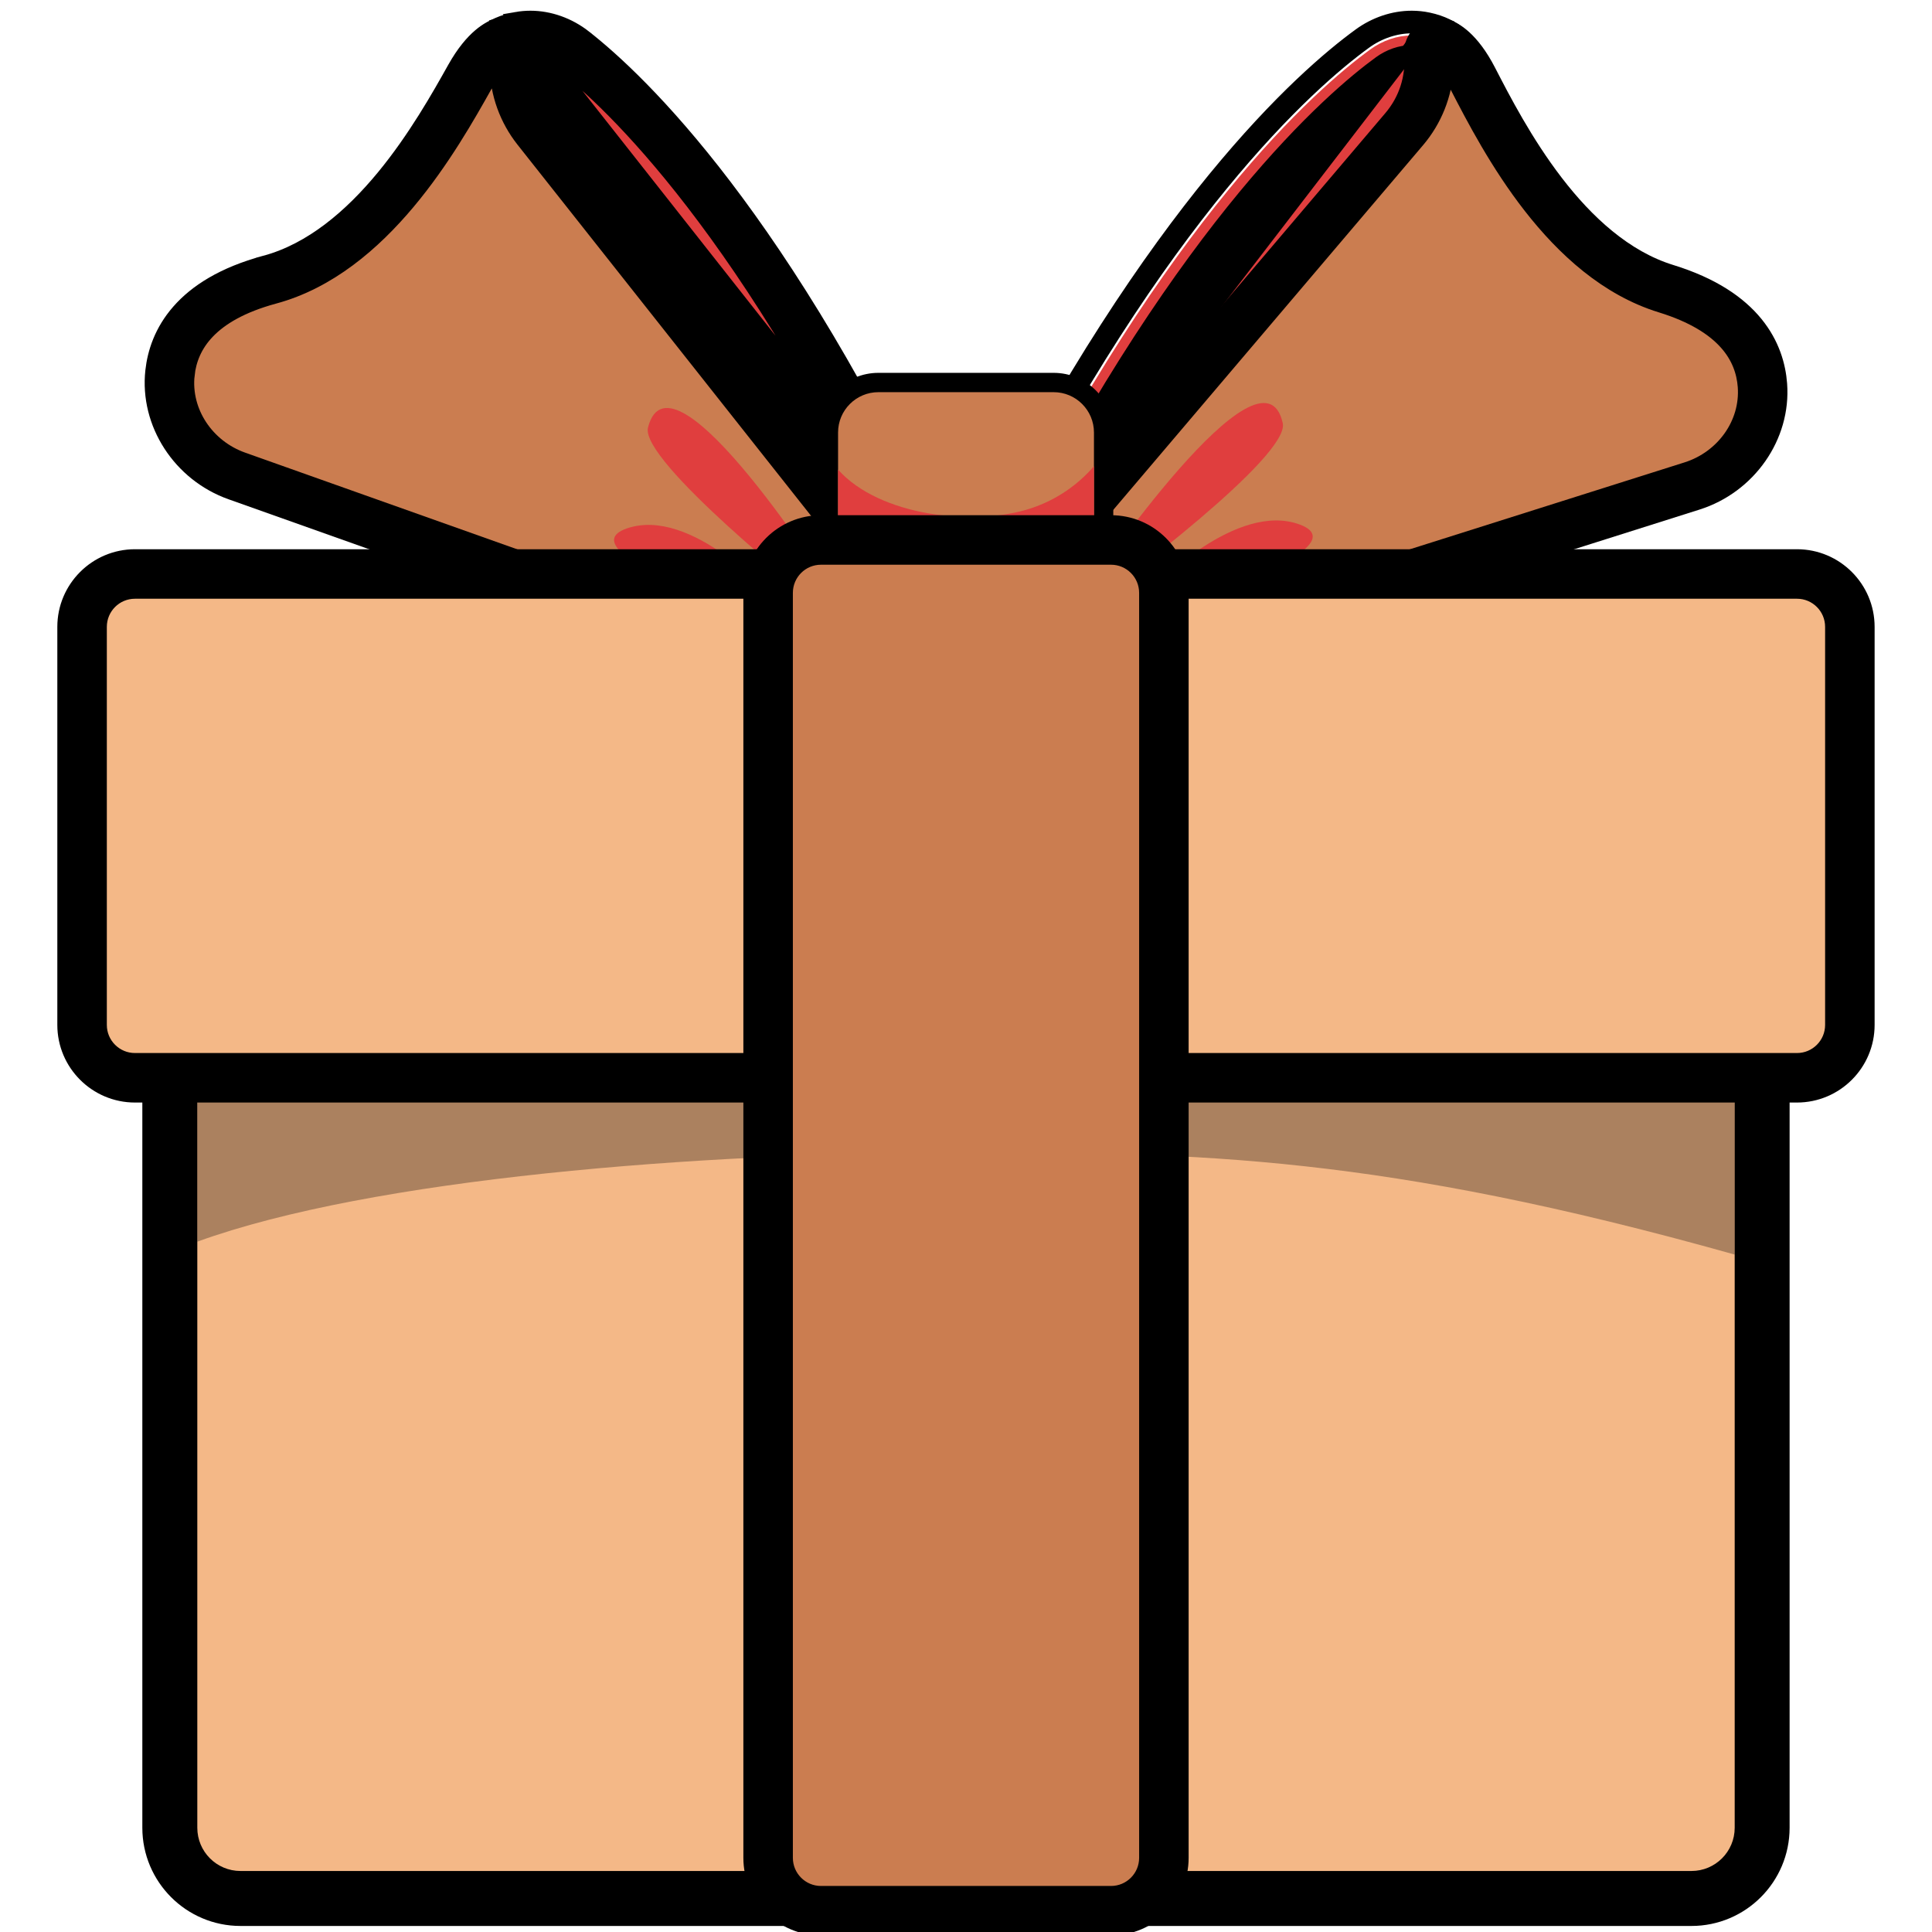 <svg width="64" height="64" viewBox="0 0 64 64" fill="none" xmlns="http://www.w3.org/2000/svg">
<g clip-path="url(#clip0_3143_4229)">
<path d="M5.465 60.547C5.465 61.928 6.587 63.05 7.967 63.05H56.032C57.412 63.05 58.533 61.928 58.533 60.547V29.724C58.533 28.344 57.412 27.222 56.032 27.222H7.967C6.587 27.222 5.465 28.343 5.465 29.724V60.547Z" fill="#F4B887" stroke="black" stroke-width="1.5"/>
<path d="M56.032 28.292C56.822 28.292 57.464 28.933 57.464 29.724V60.547C57.464 61.338 56.822 61.979 56.032 61.979H7.967C7.176 61.979 6.536 61.338 6.536 60.547V29.724C6.536 28.933 7.176 28.292 7.967 28.292L56.032 28.292ZM56.032 27.652H7.967C6.825 27.652 5.896 28.581 5.896 29.724V60.547C5.896 61.69 6.825 62.619 7.967 62.619H56.032C57.174 62.619 58.103 61.69 58.103 60.547V29.724C58.103 28.581 57.174 27.652 56.032 27.652Z" fill="black"/>
<path d="M28.293 19.414C28.195 19.414 28.102 19.369 28.041 19.291L15.769 3.614C15.733 3.568 15.71 3.514 15.703 3.456C15.62 2.784 15.83 1.449 17.212 1.206C17.33 1.185 17.45 1.175 17.57 1.175C18.072 1.175 18.581 1.357 19.004 1.688C20.786 3.084 25.49 7.537 30.646 18.706C30.689 18.799 30.685 18.907 30.635 18.996C30.586 19.085 30.496 19.145 30.395 19.158L28.332 19.411C28.319 19.413 28.306 19.414 28.293 19.414Z" fill="#E03E3E"/>
<path d="M17.311 1.768L17.311 1.768C16.705 1.874 16.452 2.257 16.34 2.636C16.283 2.83 16.265 3.02 16.262 3.163C16.26 3.229 16.262 3.283 16.264 3.323L28.402 18.829L29.984 18.635C24.854 7.63 20.184 3.336 18.652 2.137L17.311 1.768ZM17.311 1.768C17.397 1.752 17.483 1.745 17.57 1.745C17.952 1.745 18.335 1.889 18.652 2.137L17.311 1.768ZM17.113 0.645L17.113 0.645C17.263 0.619 17.416 0.605 17.57 0.605C18.202 0.605 18.835 0.833 19.355 1.239L19.355 1.24C21.192 2.678 25.964 7.205 31.163 18.468L17.113 0.645ZM17.113 0.645C16.217 0.802 15.687 1.317 15.403 1.899C15.125 2.47 15.085 3.101 15.137 3.526M17.113 0.645L28.401 19.978M28.401 19.978L28.401 19.978C28.364 19.982 28.328 19.984 28.292 19.984C28.02 19.984 27.761 19.86 27.591 19.643L15.319 3.966C15.319 3.966 15.319 3.966 15.319 3.966C15.22 3.839 15.156 3.687 15.137 3.526M28.401 19.978L30.464 19.724L30.464 19.724M28.401 19.978L30.464 19.724M15.137 3.526C15.137 3.526 15.137 3.526 15.137 3.526L15.385 3.496M15.137 3.526C15.137 3.526 15.137 3.526 15.137 3.526L15.385 3.496M15.385 3.496C15.29 2.719 15.537 1.176 17.156 0.891L15.516 3.812C15.444 3.72 15.399 3.611 15.385 3.496ZM30.464 19.724C30.746 19.689 30.994 19.522 31.133 19.274M30.464 19.724L31.133 19.274M31.133 19.274C31.271 19.025 31.282 18.726 31.163 18.468L31.133 19.274Z" fill="black" stroke="black" stroke-width="0.5"/>
<path d="M23.689 21.375C23.653 21.375 23.616 21.369 23.582 21.357L7.844 15.766C6.402 15.253 5.471 13.818 5.631 12.353C5.745 11.321 6.409 9.948 8.934 9.265C12.31 8.352 14.511 4.428 15.568 2.543C16.101 1.593 16.57 1.424 16.658 1.399C16.686 1.392 16.715 1.388 16.743 1.388C16.818 1.388 16.892 1.414 16.951 1.465C17.032 1.534 17.073 1.638 17.061 1.744C16.957 2.659 17.214 3.561 17.785 4.282L29.273 18.806C29.336 18.886 29.357 18.991 29.33 19.089C29.304 19.187 29.232 19.266 29.137 19.303L23.804 21.354C23.767 21.368 23.728 21.375 23.689 21.375Z" fill="#CB7D50"/>
<path d="M17.627 1.808C17.66 1.515 17.546 1.224 17.321 1.032C17.158 0.892 16.952 0.818 16.742 0.818C16.664 0.818 16.585 0.828 16.507 0.85L16.574 1.091L16.508 0.85C16.232 0.925 15.661 1.212 15.07 2.264L15.07 2.264C14.552 3.189 13.764 4.593 12.706 5.876C11.645 7.161 10.335 8.296 8.785 8.715L8.848 8.948L8.785 8.715C7.398 9.089 6.498 9.669 5.928 10.322C5.356 10.975 5.131 11.684 5.064 12.291L5.064 12.291C4.874 14.023 5.968 15.705 7.653 16.303L23.391 21.894L23.391 21.894C23.488 21.928 23.588 21.945 23.689 21.945C23.797 21.945 23.905 21.926 24.008 21.886L29.34 19.835C29.34 19.835 29.34 19.835 29.34 19.835C29.605 19.734 29.805 19.512 29.879 19.239M17.627 1.808L17.378 1.78L17.627 1.808C17.627 1.808 17.627 1.808 17.627 1.808ZM17.627 1.808C17.54 2.573 17.754 3.325 18.232 3.929L18.232 3.929L29.719 18.452L29.719 18.452C29.894 18.674 29.954 18.966 29.879 19.239M29.879 19.239L29.638 19.173L29.879 19.239C29.879 19.239 29.879 19.239 29.879 19.239ZM16.065 2.822C16.215 2.554 16.354 2.366 16.469 2.235C16.491 3.103 16.793 3.947 17.338 4.636C17.338 4.636 17.338 4.636 17.338 4.636L28.614 18.893L23.685 20.789L8.035 15.229C6.85 14.808 6.063 13.646 6.198 12.415L5.949 12.387L6.198 12.415C6.251 11.925 6.442 11.425 6.873 10.976C7.307 10.524 8 10.108 9.082 9.815C10.892 9.326 12.359 8.065 13.506 6.697C14.655 5.327 15.502 3.825 16.065 2.822L16.065 2.822Z" fill="black" stroke="black" stroke-width="0.5"/>
<path d="M25.568 19.768C25.568 19.768 22.907 16.769 20.767 17.504C18.627 18.238 25.26 20.51 25.26 20.51L25.568 19.768Z" fill="#E03E3E"/>
<path d="M26.959 19.855C26.959 19.855 21.182 15.264 21.466 14.161C22.244 11.143 27.62 19.679 27.62 19.679L26.959 19.855Z" fill="#E03E3E"/>
<path d="M35.499 19.03C35.482 19.03 35.466 19.029 35.449 19.026L33.396 18.701C33.295 18.685 33.208 18.622 33.161 18.531C33.114 18.44 33.114 18.332 33.16 18.241C38.702 7.26 43.559 2.973 45.39 1.64C45.801 1.34 46.29 1.175 46.766 1.175C46.912 1.175 47.056 1.19 47.197 1.22C48.57 1.511 48.733 2.853 48.627 3.522C48.618 3.579 48.594 3.633 48.556 3.678L35.744 18.917C35.682 18.989 35.593 19.03 35.499 19.03Z" fill="#E03E3E"/>
<path d="M33.345 19.017C33.144 18.985 32.969 18.859 32.876 18.677C32.783 18.495 32.782 18.279 32.874 18.097C38.449 7.052 43.352 2.727 45.201 1.381C45.666 1.042 46.222 0.855 46.766 0.855C46.934 0.855 47.101 0.873 47.263 0.907L33.345 19.017ZM33.345 19.017L35.398 19.343L33.345 19.017ZM47.078 1.778L47.078 1.778C47.679 1.905 47.919 2.296 48.018 2.679C48.068 2.875 48.08 3.065 48.078 3.208C48.077 3.274 48.074 3.329 48.07 3.368L35.398 18.441L33.824 18.192C39.335 7.373 44.152 3.245 45.725 2.1L45.725 2.1C46.035 1.874 46.401 1.745 46.766 1.745C46.871 1.745 46.975 1.756 47.078 1.778ZM47.315 0.663C47.135 0.624 46.951 0.605 46.766 0.605C46.166 0.605 45.559 0.81 45.054 1.179C43.168 2.552 38.24 6.909 32.651 17.984C32.523 18.238 32.524 18.538 32.653 18.791C32.783 19.044 33.026 19.22 33.306 19.264L33.306 19.264L35.358 19.589C35.358 19.589 35.358 19.589 35.358 19.589C35.406 19.597 35.453 19.601 35.498 19.601C35.759 19.601 36.009 19.486 36.179 19.284L36.18 19.283L48.991 4.044C48.991 4.044 48.991 4.044 48.991 4.044C49.095 3.921 49.164 3.771 49.189 3.611L49.189 3.611C49.256 3.188 49.238 2.556 48.98 1.976C48.717 1.384 48.205 0.851 47.315 0.663L47.315 0.663Z" fill="black" stroke="black" stroke-width="0.5"/>
<path d="M40.033 21.151C39.99 21.151 39.947 21.143 39.907 21.126L34.65 18.89C34.556 18.85 34.487 18.768 34.464 18.669C34.44 18.57 34.465 18.466 34.531 18.388L46.518 4.275C47.114 3.573 47.403 2.682 47.331 1.763C47.323 1.657 47.367 1.555 47.45 1.489C47.508 1.442 47.578 1.418 47.65 1.418C47.682 1.418 47.714 1.423 47.745 1.433C47.833 1.46 48.295 1.645 48.795 2.614C49.786 4.535 51.847 8.533 55.19 9.563C57.69 10.333 58.306 11.729 58.383 12.764C58.492 14.234 57.512 15.636 56.052 16.098L40.129 21.136C40.098 21.146 40.065 21.151 40.033 21.151Z" fill="#CB7D50"/>
<path d="M40.045 20.565L35.185 18.498L46.953 4.644L46.953 4.644C47.521 3.974 47.852 3.141 47.904 2.274C48.015 2.409 48.147 2.601 48.288 2.875C48.815 3.897 49.61 5.428 50.71 6.837C51.809 8.245 53.231 9.556 55.023 10.108C56.094 10.438 56.772 10.878 57.19 11.345C57.606 11.809 57.778 12.315 57.815 12.806C57.906 14.041 57.079 15.175 55.88 15.555L55.88 15.555L40.045 20.565ZM40.301 21.68L40.301 21.68L56.224 16.642C57.929 16.102 59.081 14.46 58.951 12.722C58.906 12.114 58.705 11.397 58.157 10.724C57.61 10.052 56.73 9.441 55.358 9.018C53.823 8.545 52.554 7.365 51.539 6.044C50.526 4.726 49.787 3.294 49.301 2.352L49.301 2.352C48.749 1.282 48.189 0.974 47.916 0.889L47.916 0.888C47.828 0.861 47.739 0.848 47.65 0.848C47.451 0.848 47.255 0.915 47.095 1.042C46.864 1.226 46.739 1.513 46.763 1.808C46.823 2.575 46.582 3.319 46.084 3.906C46.084 3.906 46.084 3.906 46.084 3.906L34.096 18.02C33.913 18.236 33.844 18.525 33.909 18.801C33.974 19.076 34.166 19.304 34.427 19.415C34.427 19.415 34.427 19.415 34.427 19.415L39.684 21.65C39.795 21.698 39.914 21.721 40.033 21.721C40.123 21.721 40.214 21.707 40.301 21.68Z" fill="black" stroke="black" stroke-width="0.5"/>
<path d="M38.197 19.478C38.197 19.478 40.961 16.574 43.074 17.383C45.187 18.192 38.479 20.231 38.479 20.231L38.197 19.478Z" fill="#E03E3E"/>
<path d="M36.805 19.517C36.805 19.517 42.738 15.13 42.493 14.018C41.821 10.975 36.15 19.317 36.15 19.317L36.805 19.517Z" fill="#E03E3E"/>
<path d="M4.472 35.703C3.506 35.703 2.72 34.917 2.72 33.951V20.766C2.72 19.8 3.506 19.014 4.472 19.014H59.528C60.494 19.014 61.28 19.8 61.28 20.766V33.952C61.28 34.918 60.494 35.704 59.528 35.704L4.472 35.703Z" fill="#F4B887"/>
<path d="M59.528 19.584C60.18 19.584 60.709 20.113 60.709 20.766V33.952C60.709 34.604 60.18 35.133 59.528 35.133H4.471C3.818 35.133 3.289 34.604 3.289 33.952V20.766C3.289 20.113 3.818 19.584 4.471 19.584H59.528ZM59.528 18.444H4.471C3.191 18.444 2.149 19.485 2.149 20.766V33.952C2.149 35.232 3.191 36.273 4.471 36.273H59.527C60.808 36.273 61.849 35.232 61.849 33.952V20.766C61.849 20.766 61.849 20.766 61.849 20.766C61.849 19.485 60.808 18.444 59.528 18.444Z" fill="black" stroke="black" stroke-width="0.5"/>
<path d="M29.099 19.886C28.186 19.886 27.442 19.143 27.442 18.229V14.328C27.442 13.415 28.186 12.671 29.099 12.671H34.902C35.816 12.671 36.559 13.415 36.559 14.328V18.229C36.559 19.143 35.816 19.886 34.902 19.886H29.099Z" fill="#CB7D50"/>
<path d="M34.902 12.991C35.641 12.991 36.239 13.59 36.239 14.328V18.229C36.239 18.967 35.64 19.566 34.902 19.566H29.099C28.36 19.566 27.762 18.967 27.762 18.229V14.328C27.762 13.589 28.361 12.991 29.099 12.991H34.902ZM34.902 12.351H29.099C28.009 12.351 27.122 13.238 27.122 14.328V18.229C27.122 19.319 28.009 20.206 29.099 20.206H34.902C35.992 20.206 36.879 19.319 36.879 18.229V14.328C36.879 13.238 35.992 12.351 34.902 12.351Z" fill="black"/>
<path d="M34.168 16.833C32.285 17.461 29.134 17.098 27.762 15.556V18.272C27.762 18.987 28.341 19.566 29.056 19.566H34.945C35.659 19.566 36.239 18.987 36.239 18.272V15.444C35.696 16.073 34.986 16.56 34.168 16.833Z" fill="#E03E3E"/>
<g opacity="0.3">
<path d="M57.465 35.385V41.56C45.735 38.263 39.662 38.177 32.001 38.177C23.074 38.177 12.298 39.041 6.536 41.132V35.385H57.465Z" fill="black"/>
</g>
<path d="M27.197 63.295C26.231 63.295 25.445 62.51 25.445 61.544V19.639C25.445 18.673 26.231 17.887 27.197 17.887H36.804C37.77 17.887 38.556 18.673 38.556 19.639V61.544C38.556 62.51 37.77 63.295 36.804 63.295H27.197Z" fill="#CB7D50"/>
<path d="M36.804 18.457C37.456 18.457 37.985 18.986 37.985 19.639V61.544C37.985 62.196 37.456 62.725 36.804 62.725H27.197C26.544 62.725 26.015 62.196 26.015 61.544V19.639C26.015 18.986 26.544 18.457 27.197 18.457H36.804ZM36.804 17.317H27.197C25.916 17.317 24.875 18.359 24.875 19.639V61.544C24.875 62.824 25.916 63.865 27.197 63.865H36.804C38.084 63.865 39.125 62.824 39.125 61.544V19.639C39.125 18.359 38.084 17.317 36.804 17.317Z" fill="black" stroke="black" stroke-width="0.5"/>
</g>
<defs>
<clipPath id="clip0_3143_4229">
<rect width="64" height="64" fill="white"/>
</clipPath>
</defs>
</svg>
